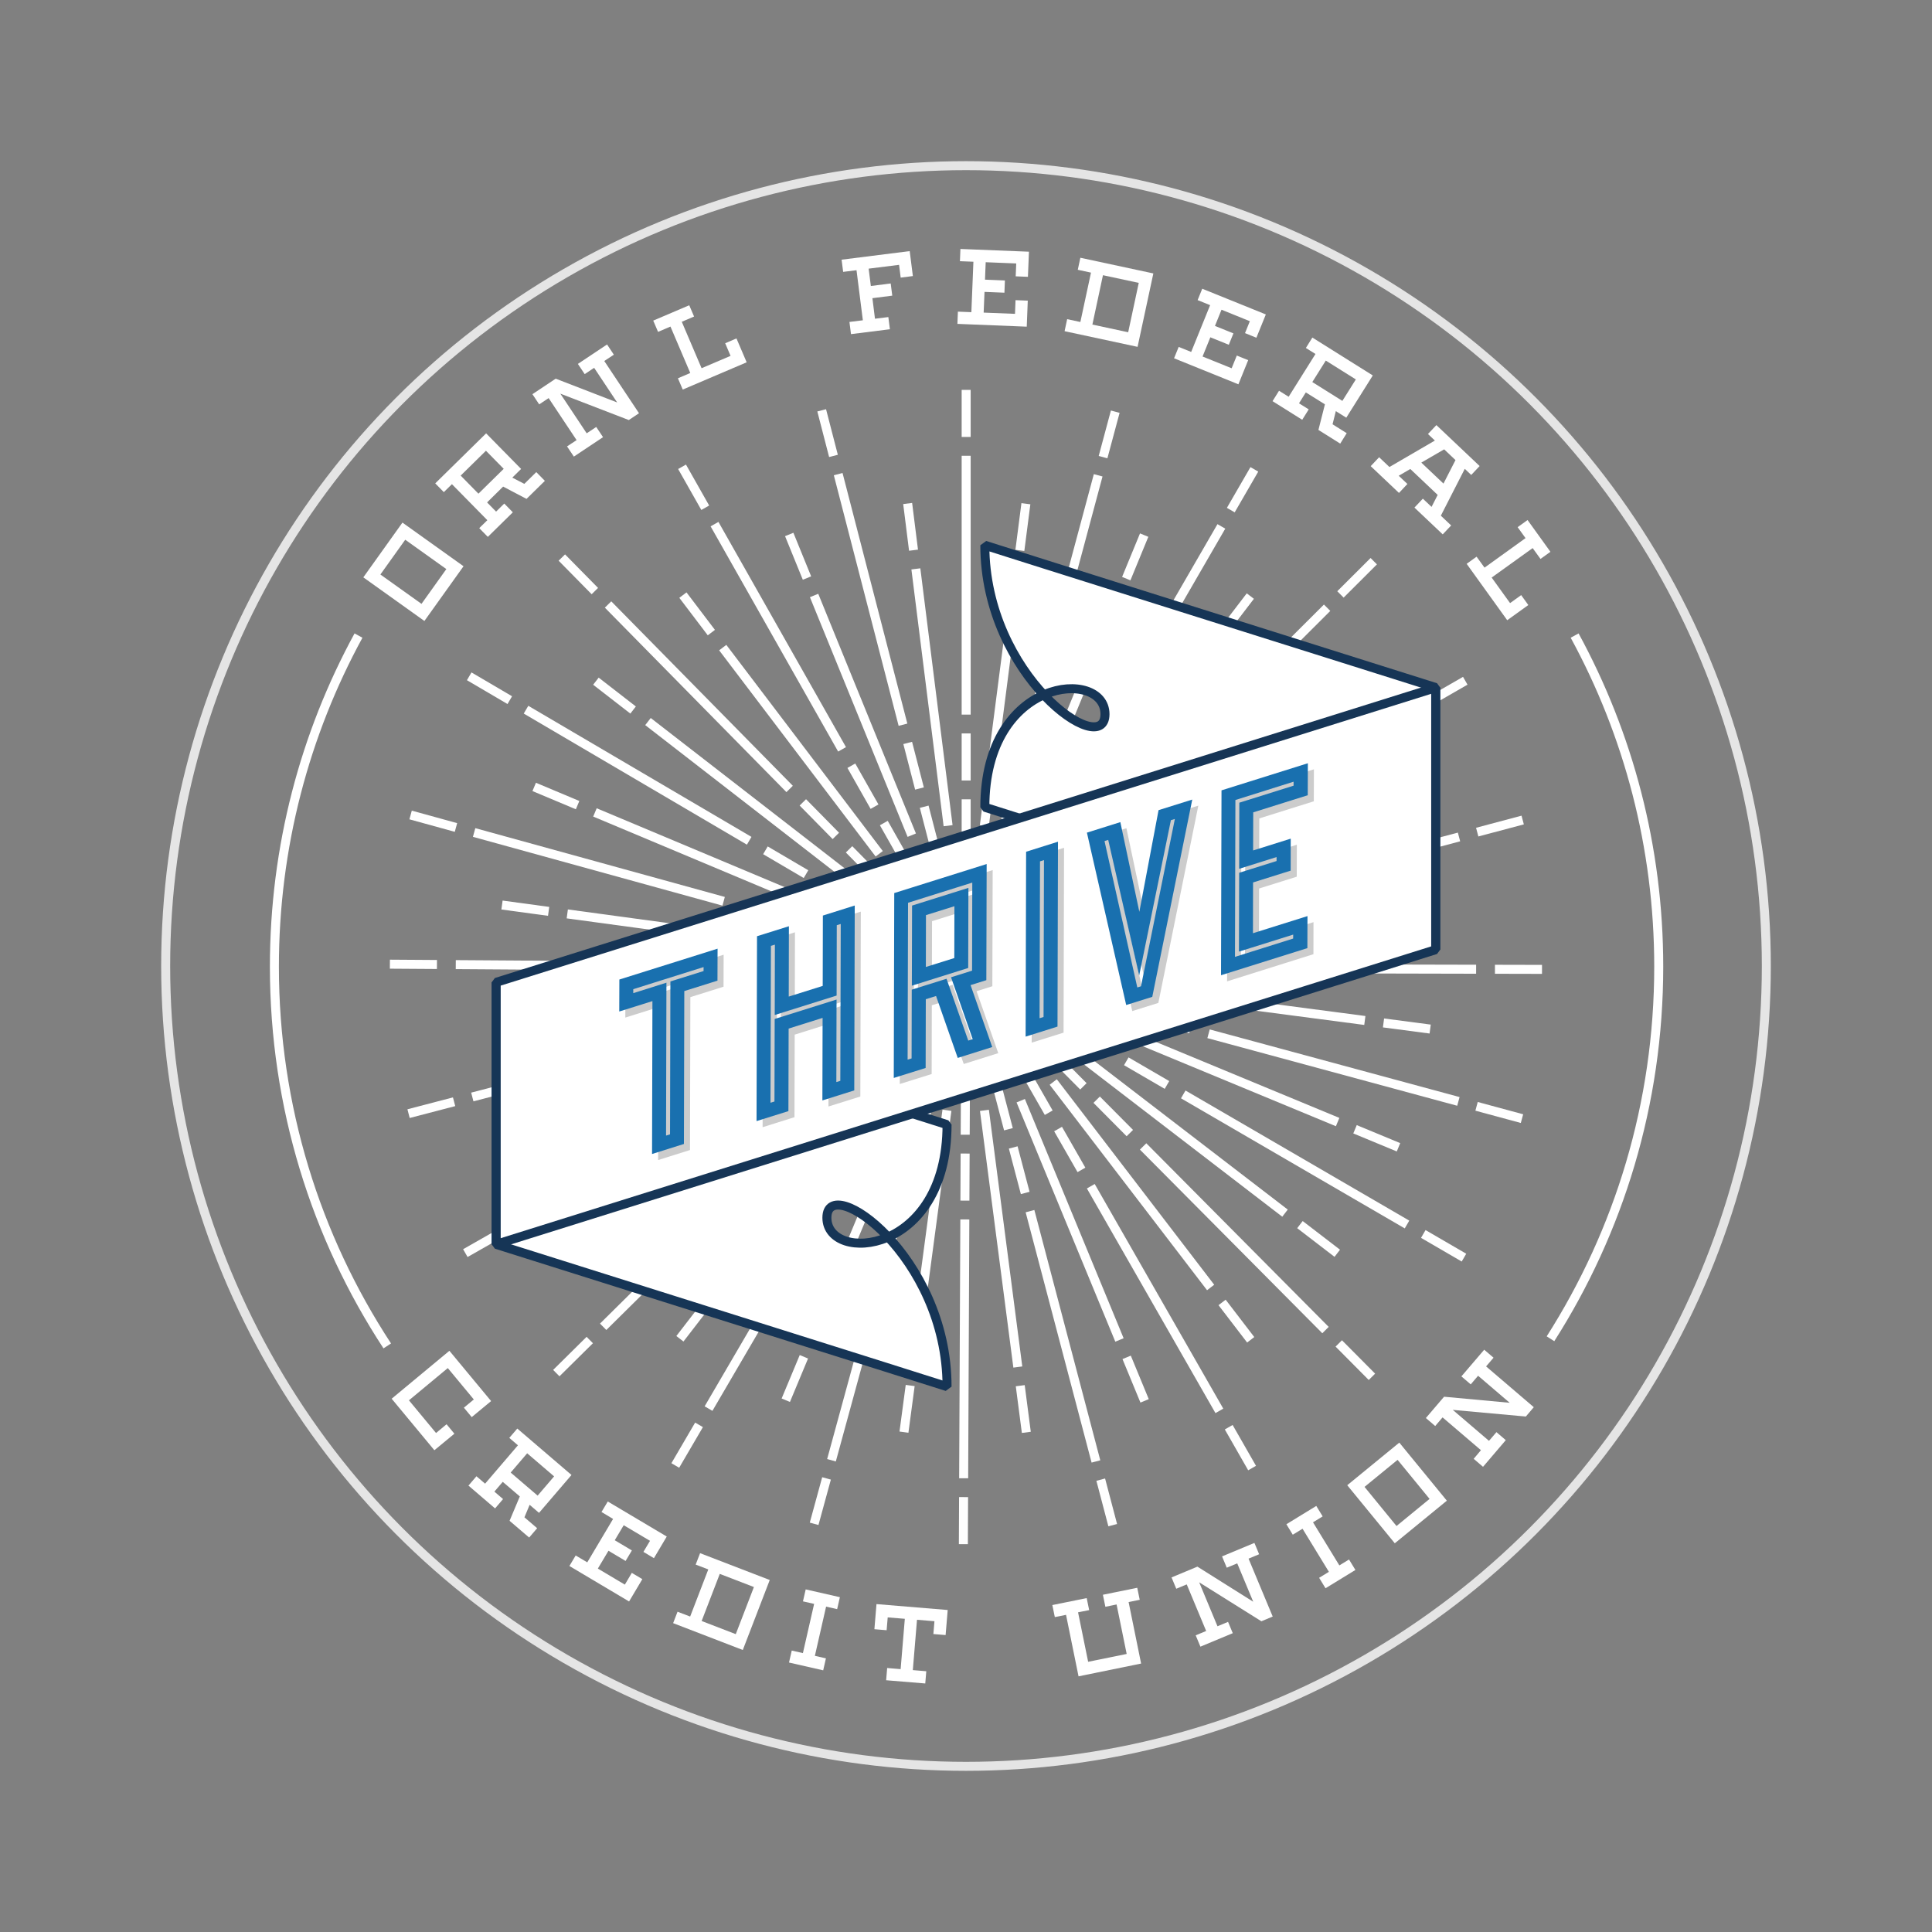 <?xml version="1.0" encoding="utf-8"?>
<!-- Generator: Adobe Illustrator 25.2.1, SVG Export Plug-In . SVG Version: 6.00 Build 0)  -->
<svg version="1.1" xmlns="http://www.w3.org/2000/svg" xmlns:xlink="http://www.w3.org/1999/xlink" x="0px" y="0px"
	 viewBox="0 0 360 360" style="enable-background:new 0 0 360 360;" xml:space="preserve">
	 <rect x="0" y="0" width="360" height="360" fill="#808080" stroke="none"/>
	 <title id="thrive_svg">Thrive Logo</title>
<style type="text/css">
	.st0{fill:none;stroke:#E5E5E5;stroke-width:1.677;stroke-miterlimit:10;}
	.st1{fill:none;stroke:#FFFFFF;stroke-width:1.677;stroke-miterlimit:10;stroke-dasharray:8.769,3.508,48.229,3.508;}
	.st2{fill-rule:evenodd;clip-rule:evenodd;fill:#FFFFFF;}
	
		.st3{fill-rule:evenodd;clip-rule:evenodd;fill:none;stroke:#163556;stroke-width:1.677;stroke-linejoin:bevel;stroke-miterlimit:10;}
	
		.st4{fill-rule:evenodd;clip-rule:evenodd;fill:#FFFFFF;stroke:#163556;stroke-width:1.677;stroke-linejoin:bevel;stroke-miterlimit:10;}
	.st5{fill:#FFFFFF;}
	.st6{fill:#CCCCCC;}
	.st7{fill:#1970AF;}
	.st8{fill:none;stroke:#FFFFFF;stroke-width:1.677;stroke-linejoin:bevel;stroke-miterlimit:10;}
</style>
<g>
	<circle class="st0" cx="180" cy="180" r="149.13"/>
	<g>
		<line class="st1" x1="180.03" y1="72.65" x2="180.03" y2="173.14"/>
		<line class="st1" x1="191.16" y1="93.86" x2="180.87" y2="173.59"/>
		<line class="st1" x1="207.81" y1="76.71" x2="181.77" y2="173.77"/>
		<line class="st1" x1="213.2" y1="99.71" x2="182.6" y2="174.05"/>
		<line class="st1" x1="233.73" y1="87.46" x2="183.42" y2="174.46"/>
		<line class="st1" x1="232.98" y1="111.07" x2="184.15" y2="174.94"/>
		<line class="st1" x1="255.98" y1="104.57" x2="184.84" y2="175.55"/>
		<line class="st1" x1="249.13" y1="127.17" x2="185.42" y2="176.21"/>
		<line class="st1" x1="273.03" y1="126.85" x2="185.93" y2="176.97"/>
		<line class="st1" x1="260.56" y1="146.91" x2="186.32" y2="177.76"/>
		<line class="st1" x1="283.73" y1="152.8" x2="186.61" y2="178.63"/>
		<line class="st1" x1="266.48" y1="168.94" x2="186.78" y2="179.49"/>
		<line class="st1" x1="287.33" y1="180.63" x2="186.84" y2="180.4"/>
		<line class="st1" x1="266.49" y1="191.75" x2="186.78" y2="181.28"/>
		<line class="st1" x1="283.6" y1="208.44" x2="186.6" y2="182.18"/>
		<line class="st1" x1="260.59" y1="213.78" x2="186.32" y2="183.01"/>
		<line class="st1" x1="272.79" y1="234.34" x2="185.91" y2="183.83"/>
		<line class="st1" x1="249.18" y1="233.53" x2="185.42" y2="184.56"/>
		<line class="st1" x1="255.64" y1="256.55" x2="184.82" y2="185.25"/>
		<line class="st1" x1="233.05" y1="249.65" x2="184.16" y2="185.83"/>
		<line class="st1" x1="233.31" y1="273.55" x2="183.39" y2="186.33"/>
		<line class="st1" x1="213.28" y1="261.03" x2="182.61" y2="186.72"/>
		<line class="st1" x1="207.34" y1="284.19" x2="181.74" y2="187.01"/>
		<line class="st1" x1="191.24" y1="266.9" x2="180.87" y2="187.18"/>
		<line class="st1" x1="179.51" y1="287.73" x2="179.96" y2="187.24"/>
		<line class="st1" x1="168.44" y1="266.86" x2="179.08" y2="187.18"/>
		<line class="st1" x1="151.7" y1="283.94" x2="178.18" y2="187"/>
		<line class="st1" x1="146.42" y1="260.91" x2="177.35" y2="186.71"/>
		<line class="st1" x1="125.83" y1="273.07" x2="176.53" y2="186.3"/>
		<line class="st1" x1="126.69" y1="249.46" x2="175.8" y2="185.81"/>
		<line class="st1" x1="103.66" y1="255.86" x2="175.12" y2="185.2"/>
		<line class="st1" x1="110.61" y1="233.29" x2="174.54" y2="184.54"/>
		<line class="st1" x1="86.71" y1="233.5" x2="174.04" y2="183.78"/>
		<line class="st1" x1="99.27" y1="213.5" x2="173.65" y2="182.99"/>
		<line class="st1" x1="76.13" y1="207.51" x2="173.36" y2="182.12"/>
		<line class="st1" x1="93.45" y1="191.44" x2="173.19" y2="181.25"/>
		<line class="st1" x1="72.65" y1="179.66" x2="173.14" y2="180.34"/>
		<line class="st1" x1="93.54" y1="168.64" x2="173.2" y2="179.46"/>
		<line class="st1" x1="76.51" y1="151.86" x2="173.39" y2="178.57"/>
		<line class="st1" x1="99.54" y1="146.63" x2="173.67" y2="177.74"/>
		<line class="st1" x1="87.43" y1="126.02" x2="174.08" y2="176.92"/>
		<line class="st1" x1="111.04" y1="126.93" x2="174.58" y2="176.19"/>
		<line class="st1" x1="104.69" y1="103.89" x2="175.18" y2="175.5"/>
		<line class="st1" x1="127.25" y1="110.89" x2="175.85" y2="174.93"/>
		<line class="st1" x1="127.09" y1="86.98" x2="176.61" y2="174.42"/>
		<line class="st1" x1="147.06" y1="99.59" x2="177.4" y2="174.04"/>
		<line class="st1" x1="153.11" y1="76.46" x2="178.27" y2="173.75"/>
		<line class="st1" x1="169.13" y1="93.82" x2="179.14" y2="173.59"/>
	</g>
	<path class="st2" d="M183.51,150.42l11.71,3.71l72.3,22.8v-21.66v-27.16l-72.3-22.8l-11.71-3.71c0,24.41,22.39,40.03,22.39,31.47
		S183.51,126.01,183.51,150.42z"/>
	<path class="st2" d="M176.47,209.56l-11.71-3.71l-72.3-22.8v21.66v27.16l72.3,22.8l11.71,3.71c0-24.41-22.39-40.03-22.39-31.47
		S176.47,233.97,176.47,209.56z"/>
	<path class="st3" d="M183.51,150.42l11.71,3.71l72.3,22.8v-21.66v-27.16l-72.3-22.8l-11.71-3.71c0,24.41,22.39,40.03,22.39,31.47
		S183.51,126.01,183.51,150.42z"/>
	<path class="st3" d="M176.47,209.56l-11.71-3.71l-72.3-22.8v21.66v27.16l72.3,22.8l11.71,3.71c0-24.41-22.39-40.03-22.39-31.47
		S176.47,233.97,176.47,209.56z"/>
	<polygon class="st4" points="267.52,176.96 92.46,231.86 92.46,183.04 267.52,128.14 	"/>
	<g>
		<path class="st5" d="M67.7,107.58l7.29-10.2l11.38,8.13l-7.29,10.2L67.7,107.58z M78.54,112.52l4.63-6.48l-7.66-5.47l-4.63,6.48
			L78.54,112.52z"/>
		<path class="st5" d="M90.76,93.62l1.68,1.71l1.52-1.5l1.6,1.63l-4.66,4.58l-1.6-1.63l1.51-1.48l-6.6-6.71l-1.51,1.48l-1.6-1.63
			l9.48-9.32l6.52,6.63L95.46,89l2.24,1.16l2.23-2.19l1.6,1.63l-3.42,3.36l-4.36-2.29L90.76,93.62z M85.84,88.62l3.31,3.37
			l4.71-4.63l-3.31-3.37L85.84,88.62z"/>
		<path class="st5" d="M107.44,82.01l-5.21-7.83l-1.76,1.17l-1.26-1.9l4.34-2.89L115,74.99l-4.29-6.45l-1.76,1.17l-1.27-1.9
			l5.44-3.62l1.26,1.9l-1.78,1.18l6.47,9.73l-1.9,1.27l-12.76-4.92l4.91,7.39l1.78-1.18l1.27,1.9l-5.44,3.62l-1.27-1.9L107.44,82.01
			z"/>
		<path class="st5" d="M128.62,69.5l-3.69-8.65l-2.31,0.99l-0.9-2.1l6.71-2.86l0.9,2.1l-2.29,0.98l3.69,8.65l5.4-2.3l-1-2.35
			l2.1-0.9l1.9,4.45l-11.91,5.08l-0.9-2.1L128.62,69.5z"/>
		<path class="st5" d="M160.78,59.68l-1.18-9.33l-2.49,0.31l-0.29-2.27l12.69-1.6l0.59,4.65l-2.27,0.29l-0.3-2.38l-5.67,0.71
			l0.41,3.23l3.7-0.47l0.29,2.27l-3.7,0.47l0.48,3.83l2.49-0.31l0.29,2.27l-7.25,0.91l-0.29-2.27L160.78,59.68z"/>
		<path class="st5" d="M191.32,60.87l-12.92-0.52l0.09-2.28l2.51,0.1l0.38-9.4l-2.51-0.1l0.09-2.28l12.77,0.51l-0.19,4.68
			l-2.28-0.09l0.1-2.4l-5.69-0.23l-0.13,3.25l3.71,0.15l-0.09,2.28l-3.71-0.15l-0.16,3.86l5.84,0.23l0.1-2.55l2.28,0.09
			L191.32,60.87z"/>
		<path class="st5" d="M211.97,64.63l-13.6-2.92l0.48-2.24l2.46,0.53l1.98-9.2l-2.46-0.53l0.48-2.24l13.6,2.92L211.97,64.63z
			 M212.19,52.71l-6.67-1.43l-1.97,9.2l6.67,1.43L212.19,52.71z"/>
		<path class="st5" d="M230.76,71.61l-11.99-4.85l0.86-2.12l2.33,0.94l3.53-8.72l-2.33-0.94l0.86-2.12l11.85,4.79l-1.76,4.34
			l-2.12-0.86l0.9-2.22l-5.28-2.14l-1.22,3.02l3.44,1.39l-0.86,2.12l-3.44-1.39l-1.45,3.58l5.42,2.19l0.96-2.37l2.12,0.86
			L230.76,71.61z"/>
		<path class="st5" d="M243.32,73.12l-1.27,2.03l1.81,1.13l-1.21,1.94l-5.53-3.47l1.21-1.94l1.79,1.12l5-7.97l-1.79-1.12l1.21-1.94
			l11.26,7.06l-4.94,7.87l-1.95-1.22l-0.61,2.45l2.64,1.66l-1.21,1.94l-4.06-2.55l1.21-4.77L243.32,73.12z M247.04,67.19l-2.51,4
			l5.6,3.51l2.51-4L247.04,67.19z"/>
		<path class="st5" d="M260.68,91.85l-5.27-4.99l1.57-1.66l1.92,1.82l8.47-4.93l-1.29-1.22l1.57-1.66l8.06,7.63l-1.57,1.66
			l-1.2-1.14l-4.46,8.73l1.92,1.82l-1.57,1.66l-5.27-4.99l1.57-1.66l1.62,1.53l1.14-2.23l-5.1-4.83l-2.16,1.26l1.62,1.53
			L260.68,91.85z M269.1,83.73l-4.26,2.47l4.13,3.91l2.24-4.38L269.1,83.73z"/>
		<path class="st5" d="M276.62,105.77l7.64-5.5l-1.47-2.04l1.85-1.33l4.26,5.92l-1.85,1.33l-1.46-2.02l-7.64,5.49l3.43,4.76
			l2.07-1.49l1.33,1.85l-3.93,2.83l-7.56-10.51l1.85-1.33L276.62,105.77z"/>
	</g>
	<g>
		<path class="st5" d="M80.94,270.23l-7.96-9.6l10.76-8.93l7.77,9.37l-3.61,2.99l-1.46-1.76l1.85-1.53l-4.85-5.85l-7.24,6.01
			l5.05,6.09l1.96-1.63l1.46,1.76L80.94,270.23z"/>
		<path class="st5" d="M93.68,276.12l-1.56,1.82l1.62,1.39l-1.49,1.74l-4.96-4.25l1.49-1.74l1.61,1.38l6.12-7.15l-1.61-1.38
			l1.49-1.74l10.1,8.65l-6.05,7.06l-1.75-1.5l-0.97,2.33l2.37,2.03l-1.49,1.74l-3.65-3.12l1.91-4.54L93.68,276.12z M98.23,270.8
			l-3.07,3.59l5.02,4.3l3.07-3.59L98.23,270.8z"/>
		<path class="st5" d="M117.22,298.41l-11.12-6.61l1.17-1.96l2.16,1.28l4.81-8.09l-2.16-1.29l1.17-1.96l10.99,6.53l-2.39,4.03
			l-1.96-1.17l1.23-2.06l-4.9-2.91l-1.67,2.8l3.19,1.9l-1.17,1.96l-3.19-1.9l-1.98,3.32l5.03,2.99l1.3-2.19l1.96,1.17L117.22,298.41
			z"/>
		<path class="st5" d="M138.41,307.45l-12.98-5l0.82-2.13l2.35,0.9l3.38-8.78l-2.35-0.9l0.82-2.13l12.98,5L138.41,307.45z
			 M140.48,295.72l-6.36-2.45l-3.38,8.78l6.36,2.45L140.48,295.72z"/>
		<path class="st5" d="M153.39,311.24l-6.37-1.45l0.51-2.23l2.08,0.47l2.09-9.17l-2.08-0.47l0.51-2.23l6.37,1.45l-0.51,2.23
			l-2.06-0.47l-2.09,9.17l2.06,0.47L153.39,311.24z"/>
		<path class="st5" d="M163.32,298.9l13.27,1.1l-0.39,4.67l-2.28-0.19l0.2-2.39l-3.25-0.27l-0.78,9.38l2.51,0.21l-0.19,2.28
			l-7.29-0.6l0.19-2.28l2.51,0.21l0.78-9.38l-3.19-0.26l-0.2,2.39l-2.28-0.19L163.32,298.9z"/>
		<path class="st5" d="M200.88,300.43l1.88,9.22c1.81-0.37,5.36-1.09,7.18-1.46l-1.88-9.22l-2.09,0.43l-0.46-2.24l6.4-1.3l0.46,2.24
			l-2.07,0.42l2.33,11.46l-11.66,2.38l-2.33-11.46l-2.09,0.42l-0.46-2.24l6.4-1.3l0.46,2.24L200.88,300.43z"/>
		<path class="st5" d="M224.75,303.91l-3.62-8.68l-1.95,0.81l-0.88-2.11l4.82-2.01l10.4,6.54l-2.98-7.15l-1.95,0.81l-0.88-2.11
			l6.03-2.51l0.88,2.11l-1.97,0.82l4.5,10.79l-2.11,0.88l-11.59-7.26l3.41,8.19l1.97-0.82l0.88,2.11l-6.03,2.51l-0.88-2.11
			L224.75,303.91z"/>
		<path class="st5" d="M252.56,292.54l-5.57,3.41l-1.19-1.95l1.82-1.11l-4.91-8.03l-1.82,1.11l-1.19-1.95l5.57-3.41l1.19,1.95
			l-1.8,1.1l4.91,8.03l1.8-1.1L252.56,292.54z"/>
		<path class="st5" d="M251.04,276.75l9.7-7.94l8.86,10.82l-9.7,7.94L251.04,276.75z M260.22,284.35l6.16-5.05l-5.96-7.28
			l-6.16,5.04L260.22,284.35z"/>
		<path class="st5" d="M275.95,270.22l-7.15-6.11l-1.37,1.61l-1.74-1.49l3.39-3.97l12.23,1.13l-5.89-5.04l-1.37,1.61l-1.74-1.49
			l4.25-4.97l1.74,1.49l-1.39,1.62l8.89,7.6l-1.48,1.74l-13.62-1.24l6.75,5.77l1.39-1.62l1.74,1.49l-4.24,4.97l-1.74-1.49
			L275.95,270.22z"/>
	</g>
	<g>
		<g>
			<g>
				<g>
					<path class="st5" d="M121.74,214.7l0.07-28.49l-6.18,1.94l0.01-5.47l17.81-5.59l-0.01,5.47l-6.18,1.94l-0.07,28.49
						L121.74,214.7z"/>
					<path class="st5" d="M146.66,206.87l-5.44,1.71l0.09-33.96l5.44-1.71l-0.03,13.11l6.82-2.14l0.03-13.11l5.45-1.71l-0.09,33.96
						l-5.45,1.71l0.04-15.38l-6.82,2.14L146.66,206.87z"/>
					<path class="st5" d="M178.65,196.82l-4.04-11.54l-2.35,0.74l-0.03,12.81l-5.45,1.71l0.09-33.96l16.73-5.26l-0.05,21.14
						l-3.04,0.96l4.04,11.54L178.65,196.82z M178.09,168.54l-5.79,1.82l-0.03,10.15l5.79-1.82L178.09,168.54z"/>
					<path class="st5" d="M196.8,191.12l-5.44,1.71l0.09-33.96l5.44-1.71L196.8,191.12z"/>
					<path class="st5" d="M210.05,186.96l-7.22-31.66l5.74-1.8l3.49,16.63l0.49-0.15c1.19-6.23,2.34-12.6,3.53-18.84l5.79-1.82
						l-7.35,36.24L210.05,186.96z"/>
					<path class="st5" d="M243.36,176.5l-15.6,4.9l0.09-33.96l15.6-4.9l-0.01,5.47l-10.16,3.19l-0.02,7.59l7.02-2.2l-0.01,5.47
						l-7.02,2.2l-0.03,9.96l10.16-3.19L243.36,176.5z"/>
				</g>
			</g>
		</g>
	</g>
	<g>
		<g>
			<g>
				<g>
					<g>
						<g>
							<path class="st6" d="M122.63,216.16l0.07-28.49l-6.18,1.94l0.02-5.96l18.3-5.75l-0.02,5.96l-6.18,1.94l-0.07,28.49
								L122.63,216.16z M125.3,184.24l-0.07,28.49l0.74-0.23l0.07-28.49l6.18-1.94l0-0.74l-13.1,4.11l0,0.74L125.3,184.24z"/>
							<path class="st6" d="M148.04,208.17l-5.94,1.87l0.09-34.45l5.94-1.87l-0.03,13.11l6.33-1.99l0.03-13.11l5.94-1.86
								l-0.09,34.45l-5.94,1.86l0.04-15.38l-6.33,1.99L148.04,208.17z M145.48,191l11.53-3.62l-0.04,15.38l0.74-0.23l0.08-29.23
								l-0.74,0.23l-0.03,13.11l-11.53,3.62l0.03-13.11l-0.74,0.23l-0.08,29.23l0.74-0.23L145.48,191z"/>
							<path class="st6" d="M179.58,198.26l-4.04-11.54l-1.91,0.6l-0.03,12.81l-5.94,1.86l0.09-34.45l17.22-5.41l-0.06,21.64
								l-2.94,0.93l4.04,11.54L179.58,198.26z M181.55,195.03l0.83-0.26l-4.04-11.54l3.92-1.23l0.04-16.41l-11.97,3.76l-0.08,29.23
								l0.74-0.23l0.03-12.81l6.48-2.03L181.55,195.03z M181.54,181.5l-10.5,3.3l0.04-14.93l10.5-3.3L181.54,181.5z M178.97,169.99
								l-5.3,1.66l-0.02,9.66l5.3-1.66L178.97,169.99z"/>
							<path class="st6" d="M198.18,192.42l-5.94,1.86l0.09-34.45l5.94-1.86L198.18,192.42z M195.66,161.4l-0.74,0.23l-0.08,29.23
								l0.74-0.23L195.66,161.4z"/>
							<path class="st6" d="M210.98,188.4l-7.32-32.12l6.23-1.96l3.54,16.72l3.58-18.95l6.28-1.97l-7.45,36.76L210.98,188.4z
								 M206.94,157.85l6.11,27.28l0.69-0.22l6.3-31.18l-0.74,0.23l-5.91,28.94l-5.77-25.27L206.94,157.85z"/>
							<path class="st6" d="M244.74,177.8l-16.09,5.06l0.09-34.45l16.09-5.06l-0.02,5.96l-10.16,3.19l-0.02,7.1l7.02-2.2l-0.02,5.96
								l-7.02,2.2l-0.02,9.46l10.16-3.19L244.74,177.8z M242.09,175.28l-10.11,3.17l0.04-14.69l6.97-2.19l0-0.74l-6.97,2.19
								l0.03-12.32l10.11-3.17l0-0.74l-10.84,3.41l-0.08,29.23l10.84-3.41L242.09,175.28z"/>
						</g>
					</g>
				</g>
			</g>
			<g>
				<g>
					<path class="st7" d="M121.5,215.03l0.07-28.49l-6.18,1.94l0.02-5.96l18.3-5.75l-0.02,5.96l-6.18,1.94l-0.07,28.49L121.5,215.03
						z M124.18,183.11l-0.07,28.49l0.74-0.23l0.07-28.49l6.18-1.94l0-0.74l-13.1,4.12l0,0.74L124.18,183.11z"/>
					<path class="st7" d="M146.91,207.04l-5.94,1.86l0.09-34.45l5.94-1.86l-0.03,13.11l6.33-1.99l0.03-13.11l5.94-1.87l-0.09,34.45
						l-5.94,1.87l0.04-15.38l-6.33,1.99L146.91,207.04z M144.35,189.87l11.53-3.62l-0.04,15.38l0.74-0.23l0.08-29.23l-0.74,0.23
						l-0.03,13.11l-11.53,3.62l0.03-13.11l-0.74,0.23l-0.08,29.23l0.74-0.23L144.35,189.87z"/>
					<path class="st7" d="M178.46,197.13l-4.04-11.54l-1.91,0.6l-0.03,12.81l-5.94,1.86l0.09-34.45l17.22-5.41l-0.06,21.64
						l-2.94,0.92l4.04,11.54L178.46,197.13z M180.42,193.9l0.83-0.26l-4.04-11.54l3.92-1.23l0.04-16.41l-11.97,3.76l-0.08,29.23
						l0.74-0.23l0.03-12.81l6.48-2.03L180.42,193.9z M180.41,180.37l-10.5,3.3l0.04-14.93l10.5-3.3L180.41,180.37z M177.84,168.86
						l-5.3,1.66l-0.02,9.66l5.3-1.66L177.84,168.86z"/>
					<path class="st7" d="M197.05,191.29l-5.94,1.87l0.09-34.45l5.94-1.87L197.05,191.29z M194.53,160.27l-0.74,0.23l-0.08,29.23
						l0.74-0.23L194.53,160.27z"/>
					<path class="st7" d="M209.85,187.27l-7.32-32.12l6.23-1.96l3.54,16.72l3.58-18.95l6.28-1.97l-7.45,36.76L209.85,187.27z
						 M205.81,156.72l6.11,27.28l0.69-0.22l6.31-31.18l-0.74,0.23l-5.91,28.94l-5.77-25.27L205.81,156.72z"/>
					<path class="st7" d="M243.61,176.67l-16.09,5.05l0.09-34.45l16.09-5.05l-0.02,5.96l-10.16,3.19l-0.02,7.1l7.01-2.2l-0.01,5.96
						l-7.01,2.2l-0.02,9.46l10.16-3.19L243.61,176.67z M240.97,174.15l-10.11,3.17l0.04-14.69l6.97-2.19l0-0.74l-6.97,2.19
						l0.03-12.32l10.11-3.17l0-0.74l-10.84,3.41l-0.08,29.23l10.84-3.41L240.97,174.15z"/>
				</g>
			</g>
		</g>
	</g>
	<path class="st8" d="M293.41,118.43c9.99,18.33,15.67,39.35,15.67,61.7c0,25.51-7.4,49.3-20.17,69.33"/>
	<path class="st8" d="M66.8,118.43c-9.99,18.33-15.67,39.35-15.67,61.7c0,26.08,7.73,50.36,21.03,70.66"/>
</g>
</svg>
